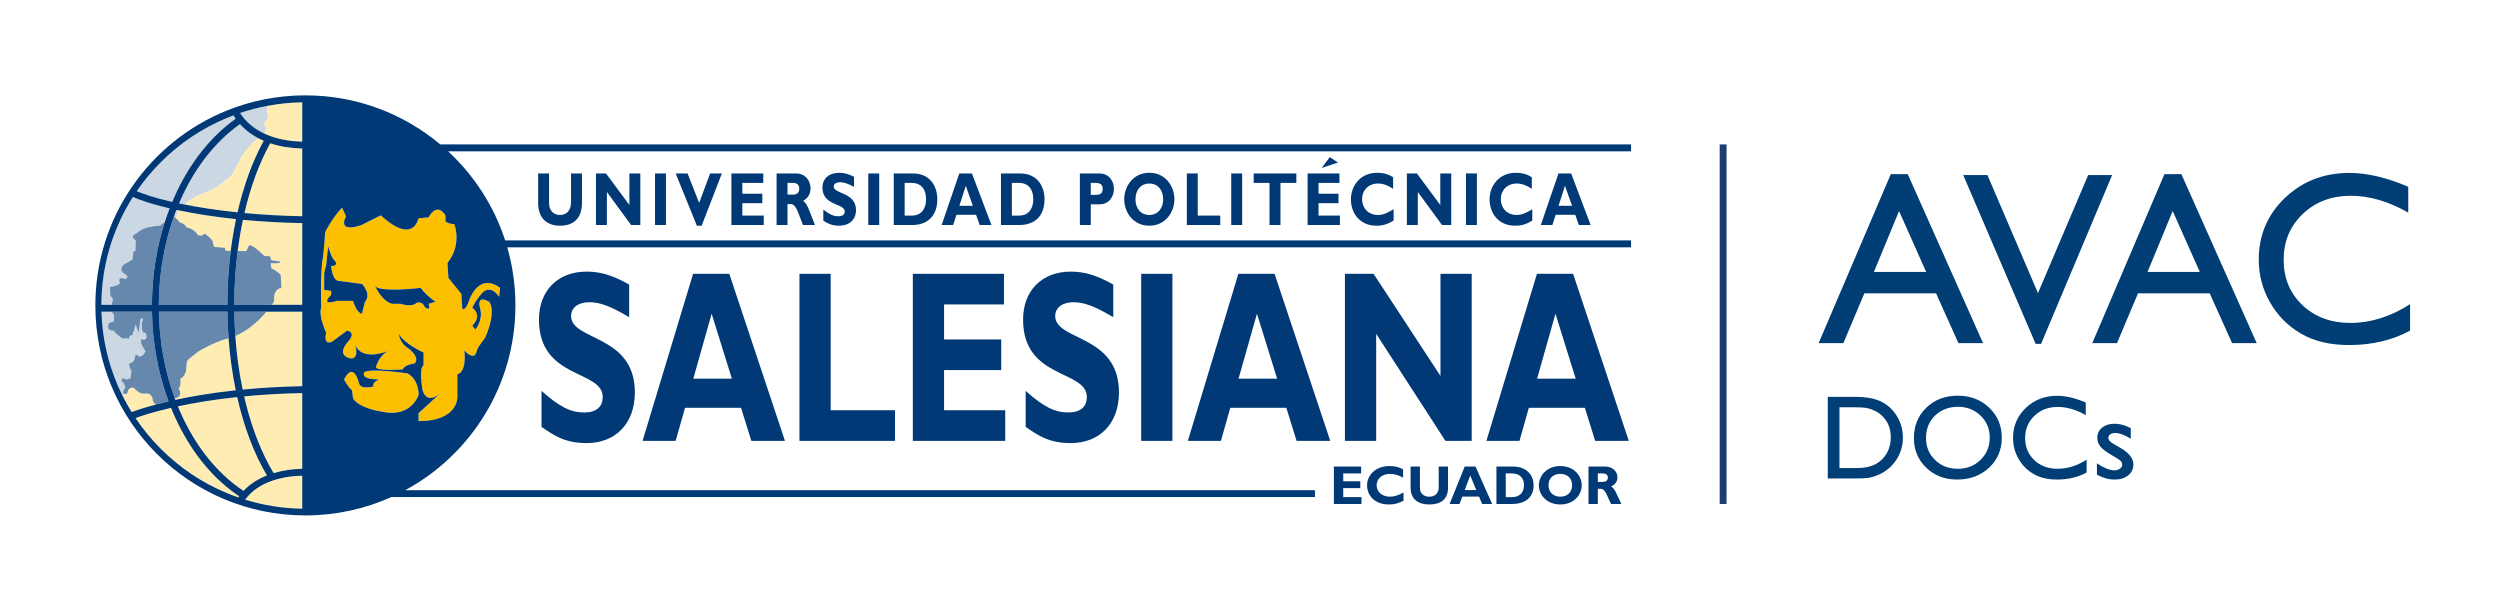 <?xml version="1.0" encoding="utf-8"?>
<!-- Generator: Adobe Illustrator 14.0.0, SVG Export Plug-In  -->
<!DOCTYPE svg PUBLIC "-//W3C//DTD SVG 1.1//EN" "http://www.w3.org/Graphics/SVG/1.1/DTD/svg11.dtd">
<svg version="1.1"
	 xmlns="http://www.w3.org/2000/svg" xmlns:xlink="http://www.w3.org/1999/xlink" xmlns:a="http://ns.adobe.com/AdobeSVGViewerExtensions/3.0/"
	 x="0px" y="0px" width="1502px" height="367px" viewBox="-57.291 0.5 1502 367" enable-background="new -57.291 0.5 1502 367"
	 xml:space="preserve">
<defs>
</defs>
<g>
	<defs>
		<rect id="SVGID_1_" y="57.79" width="922.646" height="252.371"/>
	</defs>
	<clipPath id="SVGID_2_">
		<use xlink:href="#SVGID_1_"  overflow="visible"/>
	</clipPath>
	<path clip-path="url(#SVGID_2_)" fill="#003976" d="M266.028,104.712v17.623c0,9.586,5.52,13.77,13.146,13.77
		c7.234,0,13.184-3.549,13.184-13.816v-17.576h-6.571v17.26c0,5.537-3.203,7.676-6.677,7.676c-3.787,0-6.523-2.674-6.523-7.131
		v-17.805H266.028z"/>
	<polygon clip-path="url(#SVGID_2_)" fill="#003976" points="306.796,104.712 300.759,104.712 300.759,135.692 307.327,135.692 
		307.327,115.841 321.884,135.692 327.419,135.692 327.419,104.712 320.847,104.712 320.847,123.661 	"/>
	<rect x="336.252" y="104.712" clip-path="url(#SVGID_2_)" fill="#003976" width="6.552" height="30.979"/>
	<polygon clip-path="url(#SVGID_2_)" fill="#003976" points="355.795,104.712 348.651,104.712 361.392,136.104 364.256,136.104 
		376.411,104.712 369.351,104.712 362.757,122.388 	"/>
	<polygon clip-path="url(#SVGID_2_)" fill="#003976" points="401.278,110.382 401.278,104.712 382.13,104.712 382.13,135.692 
		401.555,135.692 401.555,130.022 388.692,130.022 388.692,122.563 400.708,122.563 400.708,116.888 388.692,116.888 
		388.692,110.382 	"/>
	<path clip-path="url(#SVGID_2_)" fill="#003976" d="M429.665,113.616c0-4.627-3.207-8.904-8.604-8.904h-11.778v30.98h6.557v-12.58
		h1.888c3.552,0,4.595,5.947,7.416,12.58h7.213c-3.703-9.076-4.51-12.896-7.213-14.488
		C428.167,119.571,429.665,117.017,429.665,113.616 M419.307,117.431h-3.468v-7.049h3.32c2.469,0,3.746,1.189,3.746,3.516
		C422.905,116.528,421.126,117.431,419.307,117.431"/>
	<path clip-path="url(#SVGID_2_)" fill="#003976" d="M446.369,130.423c-2.878,0-5.203-1.049-9.009-3.994v6.672
		c2.652,1.594,4.926,3.004,9.521,3.004c5.861,0,10.111-3.465,10.111-9.408c0-10.811-13.388-9.5-13.388-14.168
		c0-1.541,1.512-2.543,3.855-2.543c2.242,0,4.518,0.775,8.344,2.764v-6.041c-3.311-1.674-5.982-2.406-8.922-2.406
		c-6.101,0-10.044,3.539-10.044,8.902c0,11.141,13.396,9.27,13.396,14.359C450.232,129.374,448.896,130.423,446.369,130.423"/>
	<rect x="464.382" y="104.712" clip-path="url(#SVGID_2_)" fill="#003976" width="6.559" height="30.979"/>
	<path clip-path="url(#SVGID_2_)" fill="#003976" d="M479.667,104.712v30.98h10.889c10.514,0,15.287-6.545,15.287-15.445
		c0-8.5-4.926-15.535-14.541-15.535H479.667z M499.089,120.198c0,4.555-1.971,9.824-8.574,9.824h-4.287V110.38h4.219
		C496.653,110.38,499.089,114.892,499.089,120.198"/>
	<path clip-path="url(#SVGID_2_)" fill="#003976" d="M508.446,135.692h6.939l1.967-6.139h11.771l2.176,6.139h7.068l-11.711-30.98
		h-7.605L508.446,135.692z M522.958,112.13l4.24,12.025h-8.113L522.958,112.13z"/>
	<path clip-path="url(#SVGID_2_)" fill="#003976" d="M544.083,104.712v30.98h10.875c10.52,0,15.313-6.545,15.313-15.445
		c0-8.5-4.949-15.535-14.559-15.535H544.083z M563.503,120.198c0,4.555-1.967,9.824-8.564,9.824h-4.301V110.38h4.219
		C561.077,110.38,563.503,114.892,563.503,120.198"/>
	<path clip-path="url(#SVGID_2_)" fill="#003976" d="M591.495,104.712v30.98h6.561v-12.443h5.217c6.061,0,8.688-5,8.688-9.352
		c0-4.225-2.703-9.186-8.727-9.186H591.495z M605.2,113.985c0,2.307-1.07,3.586-4.092,3.586h-3.053v-7.191h2.334
		C603.923,110.38,605.2,111.339,605.2,113.985"/>
	<path clip-path="url(#SVGID_2_)" fill="#003976" d="M618.144,120.198c0,7.908,5.436,15.906,15.096,15.906
		c9.455,0,15.064-7.949,15.064-15.906c0-7.449-5.135-15.895-15.064-15.895S618.144,112.7,618.144,120.198 M641.536,120.198
		c0,5.684-3.322,9.451-8.297,9.451c-5.016,0-8.338-3.768-8.338-9.451c0-5.664,3.322-9.438,8.338-9.438
		C638.214,110.761,641.536,114.534,641.536,120.198"/>
	<polygon clip-path="url(#SVGID_2_)" fill="#003976" points="655.755,104.712 655.755,135.692 675.835,135.692 675.835,130.022 
		662.306,130.022 662.306,104.712 	"/>
	<rect x="682.431" y="104.712" clip-path="url(#SVGID_2_)" fill="#003976" width="6.563" height="30.979"/>
	<polygon clip-path="url(#SVGID_2_)" fill="#003976" points="712.007,135.692 712.007,110.382 721.548,110.382 721.548,104.712 
		695.907,104.712 695.907,110.382 705.44,110.382 705.44,135.692 	"/>
	<polygon clip-path="url(#SVGID_2_)" fill="#003976" points="728.304,135.692 747.72,135.692 747.72,130.022 734.876,130.022 
		734.876,122.563 746.872,122.563 746.872,116.888 734.876,116.888 734.876,110.382 747.456,110.382 747.456,104.712 
		728.304,104.712 	"/>
	<path clip-path="url(#SVGID_2_)" fill="#003976" d="M770.614,110.761c3.256,0,6.176,1.266,9.086,3.176v-6.906
		c-2.594-1.826-5.865-2.729-9.555-2.729c-10.055,0-15.813,7.725-15.813,15.986c0,8.006,5.098,15.816,15.316,15.816
		c3.908,0,6.695-0.871,10.346-3.094v-6.762c-3.783,2.131-6.092,3.4-9.52,3.4c-5.5,0-9.4-3.947-9.4-9.502
		C761.075,114.663,765.019,110.761,770.614,110.761"/>
	<polygon clip-path="url(#SVGID_2_)" fill="#003976" points="793.987,104.712 787.952,104.712 787.952,135.692 794.524,135.692 
		794.524,115.841 809.063,135.692 814.599,135.692 814.599,104.712 808.038,104.712 808.038,123.661 	"/>
	<rect x="823.45" y="104.712" clip-path="url(#SVGID_2_)" fill="#003976" width="6.559" height="30.979"/>
	<path clip-path="url(#SVGID_2_)" fill="#003976" d="M853.948,110.761c3.24,0,6.168,1.266,9.064,3.176v-6.906
		c-2.578-1.826-5.863-2.729-9.531-2.729c-10.064,0-15.83,7.725-15.83,15.986c0,8.006,5.107,15.816,15.328,15.816
		c3.91,0,6.68-0.871,10.34-3.094v-6.762c-3.783,2.131-6.086,3.4-9.523,3.4c-5.482,0-9.379-3.947-9.379-9.502
		C844.417,114.663,848.349,110.761,853.948,110.761"/>
	<path clip-path="url(#SVGID_2_)" fill="#003976" d="M868.419,135.692h6.951l1.973-6.139h11.779l2.172,6.139h7.061l-11.711-30.98
		h-7.602L868.419,135.692z M882.937,112.13l4.271,12.025h-8.123L882.937,112.13z"/>
	<path clip-path="url(#SVGID_2_)" fill="#003976" d="M293.767,248.313c-8.254,0-14.892-3.381-25.711-12.955v21.633
		c7.5,5.143,14.028,9.715,27.153,9.715c16.78,0,28.923-11.193,28.923-30.467c0-35.035-38.306-30.754-38.306-45.918
		c0-5.006,4.31-8.244,11.041-8.244c6.403,0,12.919,2.502,23.842,8.984v-19.578c-9.494-5.447-17.098-7.803-25.5-7.803
		c-17.44,0-28.692,11.475-28.692,28.848c0,36.059,38.305,30.027,38.305,46.506C304.821,244.933,300.94,248.313,293.767,248.313"/>
	<path clip-path="url(#SVGID_2_)" fill="#003976" d="M328.763,265.376h19.867l5.646-19.857h33.649l6.188,19.857h20.197
		l-33.444-100.369h-21.747L328.763,265.376z M370.272,188.997l12.139,38.994h-23.167L370.272,188.997z"/>
	<polygon clip-path="url(#SVGID_2_)" fill="#003976" points="423.026,165.007 423.026,265.376 480.431,265.376 480.431,246.981 
		441.781,246.981 441.781,165.007 	"/>
	<polygon clip-path="url(#SVGID_2_)" fill="#003976" points="545.888,183.401 545.888,165.007 491.136,165.007 491.136,265.376 
		546.661,265.376 546.661,246.981 509.909,246.981 509.909,222.839 544.237,222.839 544.237,204.452 509.909,204.452 
		509.909,183.401 	"/>
	<path clip-path="url(#SVGID_2_)" fill="#003976" d="M584.628,248.313c-8.281,0-14.91-3.381-25.711-12.955v21.633
		c7.498,5.143,14.012,9.715,27.139,9.715c16.791,0,28.922-11.193,28.922-30.467c0-35.035-38.305-30.754-38.305-45.918
		c0-5.006,4.309-8.244,11.045-8.244c6.42,0,12.918,2.502,23.84,8.984v-19.578c-9.492-5.447-17.113-7.803-25.502-7.803
		c-17.422,0-28.684,11.475-28.684,28.848c0,36.059,38.291,30.027,38.291,46.506C595.663,244.933,591.798,248.313,584.628,248.313"/>
	<rect x="628.341" y="165.007" clip-path="url(#SVGID_2_)" fill="#003976" width="18.754" height="100.369"/>
	<path clip-path="url(#SVGID_2_)" fill="#003976" d="M656.378,265.376h19.857l5.629-19.857h33.672l6.178,19.857h20.209
		l-33.457-100.369h-21.742L656.378,265.376z M697.884,188.997l12.129,38.994h-23.184L697.884,188.997z"/>
	<polygon clip-path="url(#SVGID_2_)" fill="#003976" points="769.521,201.065 811.118,265.376 826.901,265.376 826.901,165.007 
		808.146,165.007 808.146,226.378 767.95,165.007 750.741,165.007 750.741,265.376 769.521,265.376 	"/>
	<path clip-path="url(#SVGID_2_)" fill="#003976" d="M866.101,165.007l-30.359,100.369h19.865l5.623-19.857h33.67l6.172,19.857
		h20.215l-33.455-100.369H866.101z M866.194,227.991l11.045-38.994l12.15,38.994H866.194z"/>
	<path clip-path="url(#SVGID_2_)" fill="#CCD7E4" d="M17.994,233.222c0,0-0.608-2.754-1.963-3.518c0,0-1.576-3.336,2.746-1.18
		l2.337-0.777l0.588-4.504c0,0-3.135-4.504,0-4.902c0,0,1.954-0.203,2.152-4.307l1.557-0.26c0.307,0.369,0.611,0.736,0.916,1.104
		c0.702-0.266,1.404-0.531,2.105-0.795c0.578-0.813,1.154-1.623,1.731-2.434c-0.479-0.762-0.87-1.414-1.168-1.922
		c0,0-0.312-0.527-0.801-1.439c-0.063-0.117-0.181-0.361-0.411-0.85c-0.09-0.189-0.191-0.404-0.26-0.709
		c-0.028-0.121-0.043-0.223-0.051-0.295c-0.032-0.67-0.064-1.338-0.096-2.008l0.676-0.057c0.119,0.043,1.342,0.459,2.11-0.16
		c0.837-0.674,0.951-2.424-0.28-3.791c-0.375-0.033-0.752-0.064-1.127-0.098l-0.777-1.947l-0.202-3.924l0.774-1.375v-1.367
		l-1.367,0.387l-1.197,8.408l-1.835-5.148l-0.685,2.623v1.178l-0.773,0.779l-0.221,1.564l-1.939,0.975v1.363H16.22
		c0,0-4.324-2.908-5.289-4.682c0,0-5.276,0.389-2.557-4.705l2.557-0.785c0,0,1.373-4.695-1.559-5.891c0,0-0.006-0.018-0.01-0.029
		H3.665c0.449,15.178,3.663,29.906,9.584,43.828c1.021,2.404,2.125,4.766,3.293,7.088l0.781-1.498
		C16.538,236.96,16.166,236.063,17.994,233.222"/>
	<path clip-path="url(#SVGID_2_)" fill="#CCD7E4" d="M101.308,80.665c1.447-1.373,1.998-2.535,0.963-4.096
		c-2.699-4.074,2.705-2.709,1.34-6.785c-0.642-1.953-0.566-4.031-0.316-5.672c-5.544,1.047-11.004,2.471-16.359,4.277
		C90.417,73.772,95.349,77.839,101.308,80.665"/>
	<path clip-path="url(#SVGID_2_)" fill="#CCD7E4" d="M49.829,126.821c-0.381-0.078-0.762-0.158-1.135-0.238
		c-0.533,1.363-1.045,2.74-1.539,4.129c0.254,0.146,0.74,0.457,1.316,0.947L49.829,126.821z"/>
	<path clip-path="url(#SVGID_2_)" fill="#CCD7E4" d="M10.548,179.956l-1.58-1.768l-0.192-5.291c0,0,5.291-0.578,5.976-2.441
		c0,0-2.049-4.404,3.244-2.35c0,0,2.539-1.072,0.379-2.451c0,0-5.881-3.125-0.59-6.65c0,0,3.33-1.574,4.504-2.734l0.582-4.711
		l1.18-0.387l0.197-6.273c0,0-4.312-2.547,0.791-4.301c0,0,2.34-3.926,13.896-4.504c0,0,1.295-1.383,2.738-2.064
		c0.904-2.83,1.885-5.615,2.941-8.355c-0.189-0.043-0.384-0.088-0.568-0.131c-11.705-2.734-18.26-5.254-21.483-6.709
		c-3.571,5.615-6.687,11.523-9.313,17.701c-6.342,14.914-9.58,30.75-9.639,47.076h6.258L10.548,179.956z"/>
	<path clip-path="url(#SVGID_2_)" fill="#CCD7E4" d="M52.499,117.722c-0.773,1.633-1.504,3.295-2.217,4.971
		c1.064,0.225,2.16,0.451,3.3,0.678c2.494-2.076,5.953-4.592,9.495-6.016c6.762-2.73,8.1-2.73,14.865-8.174
		c6.752-5.43,4.051-4.068,8.111-10.871c4.047-6.795-2.712,2.729,4.047-6.795c2.612-3.674,5.424-6.127,7.737-7.992
		c-4.192-2.209-7.892-5.014-10.96-8.426C72.924,84.927,61.082,99.593,52.499,117.722"/>
	<path clip-path="url(#SVGID_2_)" fill="#CCD7E4" d="M46.178,121.79c0.825-1.971,1.679-3.922,2.586-5.838
		c8.845-18.688,21.081-33.852,35.53-44.09c-0.469-0.662-0.916-1.344-1.342-2.043c-1.468,0.553-2.929,1.125-4.379,1.734
		c-14.615,6.148-27.744,14.957-39.021,26.172c-5.474,5.445-10.37,11.328-14.673,17.602c3.354,1.447,9.687,3.764,20.312,6.238
		C45.513,121.64,45.847,121.714,46.178,121.79"/>
	<path clip-path="url(#SVGID_2_)" fill="#FEECB2" d="M89.388,238.63c0.277,1.209,0.563,2.412,0.859,3.609
		c4.044,16.305,9.85,30.943,16.845,42.523c5.536-1.668,11.435-2.48,17.203-2.617v-45.492
		C111.388,236.913,99.75,237.636,89.388,238.63"/>
	<path clip-path="url(#SVGID_2_)" fill="#FEECB2" d="M49.579,244.638c8.875,21.686,22.496,39.611,39.438,50.775
		c3.861-4.127,8.721-7.156,14.081-9.27c-7.767-13.064-13.825-29.152-17.883-47.092C70.599,240.603,58.707,242.671,49.579,244.638"/>
	<path clip-path="url(#SVGID_2_)" fill="#FEECB2" d="M103.609,69.784c1.366,4.076-4.036,2.711-1.339,6.785
		c1.035,1.561,0.484,2.725-0.964,4.096c6.599,3.129,14.452,4.74,22.987,4.932V61.983c-7.107,0.115-14.118,0.83-21,2.129
		C103.044,65.753,102.97,67.831,103.609,69.784"/>
	<path clip-path="url(#SVGID_2_)" fill="#FEECB2" d="M34.624,241.646c0,0,0-5.283-4.508-4.707c0,0-3.323,0.99-6.829-3.334
		c0,0-3.351-1.574-4.13,3.334c0,0-1.098,0.416-1.834,0.225l-0.781,1.498c1.624,3.23,3.387,6.379,5.286,9.441
		c2.557-0.996,7.118-2.576,14.46-4.523C35.754,243.056,35.199,242.423,34.624,241.646"/>
	<path clip-path="url(#SVGID_2_)" fill="#FEECB2" d="M124.295,130.421V89.731c-6.892-0.148-13.394-1.193-19.244-3.15
		c-6.588,11.863-11.821,26.146-15.487,41.912C99.858,129.46,111.435,130.165,124.295,130.421"/>
	<path clip-path="url(#SVGID_2_)" fill="#FEECB2" d="M90.1,91.515c-6.757,9.523,0,0-4.046,6.795
		c-4.061,6.803-1.36,5.441-8.11,10.871c-6.766,5.443-8.104,5.443-14.866,8.174c-3.541,1.424-7,3.939-9.494,6.014
		c8.512,1.691,19.125,3.395,31.832,4.717c3.709-16.127,9.026-30.773,15.731-42.99c-1.133-0.486-2.237-1.008-3.308-1.572
		C95.524,85.388,92.714,87.843,90.1,91.515"/>
	<path clip-path="url(#SVGID_2_)" fill="#FEECB2" d="M90.659,151.362l1.54-3.133c0,0,0.194-2.732,9.405,6.055l3.328,0.219
		l0.795,2.363l5.27,0.768c0,0,1.566,1.371-5.674,0.973l0.404,3.131c0,0,3.92,1.572,5.672,4.145l0.38,7.797
		c0,0-2.737-0.568-4.296,3.936l-0.19,4.1c0,0-0.438,0.719-1.272,1.898h18.274V134.56c-13.212-0.262-25.092-0.994-35.637-1.998
		c-1.285,6.057-2.339,12.316-3.157,18.721L90.659,151.362z"/>
	<path clip-path="url(#SVGID_2_)" fill="#FEECB2" d="M49.362,254.349c-1.393-2.865-2.684-5.801-3.893-8.789
		c-0.221,0.053-0.45,0.104-0.668,0.156c-10.762,2.535-17.237,4.662-20.681,5.947c4.482,6.693,9.634,12.953,15.433,18.723
		c11.274,11.213,24.404,20.02,39.02,26.17c2.411,1.014,4.848,1.941,7.305,2.795c0.164-0.242,0.326-0.486,0.496-0.723
		C71.359,288.628,58.613,273.392,49.362,254.349"/>
	<path clip-path="url(#SVGID_2_)" fill="#FEECB2" d="M77.528,204.427c0,0-7.639,2.357-15.684,7.26c0,0-6.477,4.896-6.84,5.877
		l-0.598,6.27c0,0-1.365,3.723-3.332,4.102c0,0,0.61,5.488-1.162,5.67c0,0,3.543,5.16-2.226,6.16
		c0.119,0.324,0.24,0.648,0.361,0.973c9.258-2.02,21.366-4.15,36.292-5.752c-2.051-9.936-3.497-20.396-4.297-31.188
		C79.219,204.036,78.383,204.253,77.528,204.427"/>
	<path clip-path="url(#SVGID_2_)" fill="#FEECB2" d="M102.823,187.745c-3.969,4.729-10.424,11.074-18.739,14.621
		c0.771,11.088,2.248,21.85,4.415,32.195c10.609-1.029,22.546-1.781,35.796-2.045v-44.771H102.823z"/>
	<path clip-path="url(#SVGID_2_)" fill="#FEECB2" d="M49.829,126.821l-1.357,4.838c0.627,0.533,1.362,1.279,2.027,2.273
		c0,0,3.712,1.176,4.097,3.125c0,0,4.91,0.783,7.054,4.709c0,0,2.943,0.775,3.143-0.205c0,0,0.197-2.537,5.488,3.338l0.984,3.912
		l6.449,0.578l0.574,1.783l3.052,0.047c0.821-6.523,1.89-12.895,3.187-19.07C70.389,130.663,58.821,128.708,49.829,126.821"/>
	<path clip-path="url(#SVGID_2_)" fill="#FEECB2" d="M89.971,300.696c11.075,3.418,22.567,5.24,34.325,5.43v-6.922v-4.139v-8.787
		C111.253,286.585,97.519,290.392,89.971,300.696"/>
	<path clip-path="url(#SVGID_2_)" fill="#6688AD" d="M33.987,183.237c0.126-17.063,2.752-33.756,7.688-49.207
		c-1.445,0.682-2.74,2.064-2.74,2.064c-11.557,0.576-13.896,4.502-13.896,4.502c-5.102,1.756-0.792,4.305-0.792,4.305l-0.196,6.271
		l-1.181,0.387l-0.581,4.709c-1.174,1.162-4.504,2.736-4.504,2.736c-5.292,3.525,0.591,6.65,0.591,6.65
		c2.159,1.379-0.381,2.451-0.381,2.451c-5.292-2.055-3.244,2.35-3.244,2.35c-0.684,1.863-5.974,2.441-5.974,2.441l0.191,5.291
		l1.58,1.768l-0.681,3.656h24.015L33.987,183.237z"/>
	<path clip-path="url(#SVGID_2_)" fill="#6688AD" d="M34.013,187.745h-1.291H9.362c0.004,0.012,0.01,0.029,0.01,0.029
		c2.932,1.195,1.559,5.891,1.559,5.891l-2.557,0.785c-2.72,5.094,2.557,4.703,2.557,4.703c0.965,1.775,5.289,4.684,5.289,4.684
		h4.314v-1.363l1.939-0.977l0.221-1.563l0.773-0.781v-1.176l0.685-2.623l1.835,5.148l1.197-8.406l1.367-0.389v1.367l-0.774,1.375
		l0.203,3.924c0.259,0.648,0.517,1.299,0.776,1.947c0.375,0.033,0.752,0.066,1.127,0.098c0.105,0.113,0.248,0.281,0.385,0.504
		c0.615,1.002,0.668,2.371,0.123,3.055c-0.146,0.184-0.324,0.303-0.334,0.311c-0.354,0.234-0.732,0.25-0.955,0.258
		c-0.221,0.01-0.391-0.016-0.48-0.029c-0.236-0.035-0.429-0.094-0.568-0.146c-0.227,0.02-0.451,0.039-0.676,0.059
		c0.012,0.26,0.024,0.52,0.036,0.779c0.052,1.082,0.058,1.211,0.06,1.227c0.025,0.52,0.57,1.836,2.69,5.215
		c-0.577,0.811-1.153,1.623-1.731,2.434c-0.701,0.266-1.403,0.529-2.105,0.795c-0.305-0.367-0.611-0.734-0.916-1.102l-1.556,0.256
		c-0.199,4.107-2.153,4.309-2.153,4.309c-3.135,0.398,0,4.902,0,4.902l-0.588,4.502l-2.337,0.779
		c-4.322-2.156-2.746,1.18-2.746,1.18c1.353,0.764,1.963,3.52,1.963,3.52c-1.827,2.84-1.456,3.736-0.671,3.939
		c0.736,0.191,1.834-0.225,1.834-0.225c0.779-4.908,4.129-3.334,4.129-3.334c3.508,4.324,6.83,3.334,6.83,3.334
		c4.508-0.574,4.508,4.707,4.508,4.707c0.575,0.775,1.131,1.41,1.664,1.932c2.198-0.582,4.641-1.199,7.36-1.842
		c0.101-0.023,0.207-0.047,0.31-0.072C37.755,224.976,34.361,206.624,34.013,187.745"/>
	<path clip-path="url(#SVGID_2_)" fill="#6688AD" d="M38.141,187.745c0.353,18.416,3.707,36.123,9.547,52.02
		c5.769-1,2.226-6.16,2.226-6.16c1.772-0.182,1.162-5.67,1.162-5.67c1.967-0.379,3.332-4.102,3.332-4.102l0.598-6.27
		c0.363-0.98,6.841-5.877,6.841-5.877c8.044-4.902,15.682-7.258,15.682-7.258c0.854-0.176,1.69-0.393,2.517-0.631
		c-0.392-5.279-0.631-10.637-0.707-16.053H38.141z"/>
	<path clip-path="url(#SVGID_2_)" fill="#6688AD" d="M102.823,187.745H83.475c0.069,4.93,0.274,9.805,0.609,14.621
		C92.399,198.819,98.854,192.474,102.823,187.745"/>
	<path clip-path="url(#SVGID_2_)" fill="#6688AD" d="M78.289,151.173l-0.575-1.781l-6.449-0.58l-0.984-3.912
		c-5.291-5.875-5.488-3.338-5.488-3.338c-0.199,0.979-3.145,0.205-3.145,0.205c-2.142-3.926-7.052-4.707-7.052-4.707
		c-0.385-1.951-4.097-3.127-4.097-3.127c-0.665-0.994-1.4-1.74-2.028-2.273c-0.575-0.488-1.062-0.799-1.315-0.947
		c-3.762,10.574-6.385,21.814-7.803,33.418c-0.781,6.402-1.199,12.914-1.234,19.482h41.193c0.014-11.037,0.707-21.906,2.028-32.393
		L78.289,151.173z"/>
	<path clip-path="url(#SVGID_2_)" fill="#6688AD" d="M107.294,181.714l0.189-4.1c1.559-4.502,4.296-3.938,4.296-3.938l-0.38-7.795
		c-1.752-2.572-5.671-4.145-5.671-4.145l-0.405-3.131c7.241,0.398,5.673-0.973,5.673-0.973l-5.268-0.768l-0.796-2.363l-3.327-0.217
		c-9.212-8.789-9.407-6.057-9.407-6.057l-1.539,3.133l-5.158-0.08c-1.336,10.453-2.037,21.303-2.051,32.33h22.571
		C106.854,182.435,107.294,181.714,107.294,181.714"/>
	<path clip-path="url(#SVGID_2_)" fill="#FCC000" d="M224.065,182.431c-2.394,5.381-3.582,3.566-3.582,3.566l-0.598-8.938
		l-7.754-9.553l-0.609-8.963c2.528-3.197,3.963-6.443,4.721-9.459c0.363-1.441,0.568-2.828,0.666-4.135
		c0.422-5.631-1.193-9.691-1.193-9.691c-4.783-0.594-5.38-1.791-5.38-1.791v-3.592c-5.376-8.354-10.144,1.199-10.144,1.199l-6,0.598
		c-3.545,12-14.367,5.15-19.676,0.857c-1.828-1.477-3.004-2.654-3.004-2.654l-11.941,5.986c-14.936,4.77-8.963-5.379-8.963-5.379
		l-2.351-5.201c-5.698,5.73-10.142,14.607-10.142,14.607l-0.654,8.268l-0.564,6.207c-1.968,9.006-1.207,31.055-1.207,31.055
		c-1.797,4.775,2.985,14.934,2.985,14.934c-1.778,8.338,3.573,5.381,3.573,5.381l8.971-6.58c5.977,1.199,0.6,6.58,0.6,6.58
		c-7.766,8.947,1.791,10.121,1.791,10.121c5.36,0,2.379-8.332,2.379-8.332c3.718,8.824,15.035,5.705,19.865,3.893
		c-5.881,3.117-7.322,9.836-7.322,9.836c0.834,1.109,4.386,1.441,7.945,1.479c4.086,0.045,8.182-0.299,8.182-0.299
		c1.187-2.984,7.162-3.576,7.162-3.576c3.58-3.588-3.576-8.957-3.576-8.957c-5.387-2.973-5.983-8.949-5.983-8.949
		c2.994,5.977,14.941,11.354,14.941,11.354v7.742c-3.011,1.207-0.614,14.93-0.614,14.93c2.514,8.031,8.827,3.4,10.777,1.719
		l-13.174,12.01v4.801c23.897,0,23.306-14.34,23.306-14.34v-13.74c5.968-1.789,4.174-14.322,4.174-14.322
		c6.584,6.553,7.17,1.201,7.767-0.613c0.604-1.797,4.785-7.139,4.785-7.139c7.165-16.736,2.391-21.525,2.391-21.525
		c-8.358-4.764-5.389,4.174-5.389,4.174c1.812,7.17-2.97,12.549-2.97,12.549l-1.808-2.363c6.589-6.592,0-10.764,0-10.764
		c2.394-5.367,6.589-9.553,6.589-9.553c5.364-4.189,9.534,2.982,9.534,2.982l0.605-5.395
		C229.438,163.323,224.065,182.431,224.065,182.431 M161.969,181.823l-1.794,7.174c0,0-2.979,0-5.385-7.752h-9.543
		c0,0-10.758,3.578-3.578-3.596v-2.379l-4.193-0.594v-10.154l1.2-4.791l1.183-11.355c0,0,1.811,7.184,4.195,8.973
		c0,0,2.369,2.979-2.385,2.979c0,0,0.58,8.979,4.754,8.979l13.752,1.768C160.175,171.073,166.146,177.058,161.969,181.823
		 M200.192,183.026c1.773,5.371-2.414,1.797-2.414,1.797c-1.188-3.578-4.769-2.393-4.769-2.393
		c-2.978,2.986-9.547,0.596-9.547,0.596h-4.776c-1.08-0.107-2.119-0.529-3.098-1.143c-4.449-2.787-7.643-9.609-7.643-9.609
		c0.914,1.277,3.85,1.881,7.479,2.107c8.209,0.508,19.976-0.93,19.976-0.93c3.595,4.797,8.955,8.371,8.955,8.371L200.192,183.026z"
		/>
	<path clip-path="url(#SVGID_2_)" fill="#FCC000" d="M187.634,224.831c0,0-5.292-0.771-11.139-1.271
		c-7.76-0.666-16.497-0.857-15.135,1.861c0,0-1.188,2.996,8.963,2.996c0,0-4.76,2.379-2.984,4.172c0,0-7.766,2.385-8.953-1.793
		c0,0-2.99-13.719-8.96-2.379c0,0,2.394,4.777,4.767,6.557l0.596,4.781c0,0,2.408,5.963,19.128,8.357c0,0,1.233,0.307,3.12,0.395
		c4.558,0.215,12.951-0.838,17.156-10.547C194.192,237.96,194.802,229.009,187.634,224.831"/>
	<polygon clip-path="url(#SVGID_2_)" fill="#003976" points="749.724,293.765 759.983,293.765 759.983,289.649 749.724,289.649 
		749.724,284.929 760.472,284.929 760.472,280.804 744.118,280.804 744.118,303.288 760.698,303.288 760.698,299.171 
		749.724,299.171 	"/>
	<path clip-path="url(#SVGID_2_)" fill="#003976" d="M769.792,292.028c0-4.002,3.359-6.832,8.143-6.832
		c2.775,0,5.275,0.92,7.744,2.301v-5.006c-2.211-1.318-4.994-1.982-8.127-1.982c-8.613,0-13.512,5.607-13.512,11.602
		c0,5.813,4.34,11.475,13.074,11.475c3.322,0,5.709-0.623,8.836-2.244v-4.912c-3.219,1.555-5.215,2.477-8.146,2.477
		C773.12,298.905,769.792,296.038,769.792,292.028"/>
	<path clip-path="url(#SVGID_2_)" fill="#003976" d="M807.079,293.339c0,4.02-2.74,5.568-5.707,5.568
		c-3.225,0-5.574-1.951-5.574-5.172v-12.932h-5.594v12.793c0,6.949,4.715,9.99,11.242,9.99c6.158,0,11.238-2.564,11.238-10.02
		v-12.764h-5.605V293.339z"/>
	<path clip-path="url(#SVGID_2_)" fill="#003976" d="M822.702,280.804l-9.064,22.486h5.936l1.684-4.441h10.053l1.842,4.441h6.031
		l-9.988-22.486H822.702z M822.741,294.915l3.293-8.732l3.621,8.732H822.741z"/>
	<path clip-path="url(#SVGID_2_)" fill="#003976" d="M851.677,280.804h-9.916v22.484h9.283c8.977,0,13.059-4.75,13.059-11.207
		C864.103,285.921,859.88,280.804,851.677,280.804 M851.021,299.169h-3.662v-14.24h3.586c5.316,0,7.389,3.25,7.389,7.115
		C858.333,295.337,856.646,299.169,851.021,299.169"/>
	<path clip-path="url(#SVGID_2_)" fill="#003976" d="M880.163,280.509c-8.484,0-12.904,6.102-12.904,11.537
		c0,5.736,4.652,11.539,12.904,11.539c8.068,0,12.846-5.76,12.846-11.539C893.009,286.649,888.616,280.509,880.163,280.509
		 M880.163,298.905c-4.285,0-7.123-2.732-7.123-6.859c0-4.121,2.838-6.85,7.123-6.85c4.238,0,7.07,2.729,7.07,6.85
		C887.233,296.173,884.401,298.905,880.163,298.905"/>
	<path clip-path="url(#SVGID_2_)" fill="#003976" d="M910.606,292.778c2.58-1.184,3.861-3.037,3.861-5.504
		c0-3.361-2.736-6.471-7.359-6.471h-10.033v22.484h5.598v-9.127h1.613c3.029,0,3.912,4.322,6.32,9.127h6.18
		C913.628,296.7,912.923,293.935,910.606,292.778 M905.628,290.036h-2.955v-5.107h2.834c2.109,0,3.197,0.855,3.197,2.549
		C908.704,289.378,907.183,290.036,905.628,290.036"/>
	<polygon clip-path="url(#SVGID_2_)" fill="#003976" points="736.737,101.433 746.542,98.161 741.642,94.892 	"/>
	<polygon clip-path="url(#SVGID_2_)" fill="#003976" points="26.602,209.536 26.606,209.519 26.603,209.522 	"/>
	<path clip-path="url(#SVGID_2_)" fill="#003976" d="M146.423,169.306c-4.174,0-4.754-8.979-4.754-8.979
		c4.754,0,2.385-2.979,2.385-2.979c-2.385-1.789-4.195-8.973-4.195-8.973l-1.183,11.354l-1.2,4.793v10.152l4.193,0.596v2.381
		c-7.18,7.174,3.578,3.594,3.578,3.594h9.543c2.406,7.752,5.385,7.752,5.385,7.752l1.794-7.172
		c4.177-4.768-1.794-10.752-1.794-10.752L146.423,169.306z"/>
	<path clip-path="url(#SVGID_2_)" fill="#003976" d="M195.401,173.452c0,0-11.767,1.438-19.976,0.928
		c-3.63-0.223-6.565-0.828-7.479-2.105c0,0,3.193,6.82,7.643,9.609c0.979,0.613,2.018,1.035,3.098,1.143h4.776
		c0,0,6.569,2.391,9.547-0.596c0,0,3.58-1.186,4.769,2.395c0,0,4.188,3.572,2.414-1.799l4.164-1.203
		C204.356,181.823,198.996,178.249,195.401,173.452"/>
	<path clip-path="url(#SVGID_2_)" fill="#003976" d="M922.646,87.267H207.23c-21.823-18.307-49.929-29.369-80.619-29.471
		c-0.142,0-0.284-0.006-0.427-0.006c-16.713,0-32.662,3.258-47.26,9.158C32.651,85.653,0.001,130.997,0.001,183.976
		c0,69.689,56.494,126.186,126.184,126.186c18.396,0,35.873-3.939,51.634-11.018h554.913v-4.135H186.186
		c39.415-21.346,66.185-63.063,66.185-111.033c0-12.105-1.716-23.809-4.898-34.889h675.174v-4.137H246.214
		c-6.734-20.717-18.682-39.082-34.295-53.547h710.727V87.267z M79.313,183.612H38.118c0.035-6.57,0.453-13.08,1.235-19.482
		c1.416-11.604,4.039-22.844,7.802-33.42c0.494-1.387,1.006-2.764,1.54-4.127c0.372,0.08,0.753,0.16,1.134,0.24
		c8.993,1.885,20.559,3.838,34.697,5.326c-1.297,6.176-2.363,12.547-3.186,19.068C80.019,161.708,79.325,172.575,79.313,183.612
		 M84.341,234.985c-14.926,1.602-27.034,3.732-36.291,5.752c-0.123-0.324-0.242-0.646-0.362-0.973
		c-5.841-15.898-9.195-33.604-9.547-52.02h41.196c0.076,5.416,0.315,10.773,0.707,16.053
		C80.845,214.591,82.292,225.05,84.341,234.985 M53.583,123.368c-1.14-0.225-2.238-0.451-3.302-0.676
		c0.714-1.674,1.445-3.336,2.218-4.971c8.584-18.131,20.426-32.795,34.379-42.625c3.068,3.412,6.768,6.217,10.961,8.426
		c1.07,0.563,2.176,1.086,3.308,1.572c-6.705,12.217-12.022,26.863-15.731,42.99C72.708,126.763,62.095,125.06,53.583,123.368
		 M39.552,97.726c11.277-11.217,24.406-20.023,39.021-26.17c1.45-0.611,2.911-1.184,4.378-1.736
		c0.427,0.699,0.873,1.381,1.343,2.041c-14.449,10.24-26.686,25.406-35.531,44.092c-0.906,1.914-1.76,3.867-2.586,5.838
		c-0.33-0.076-0.664-0.15-0.985-0.225c-10.625-2.475-16.957-4.791-20.312-6.238C29.184,109.054,34.081,103.171,39.552,97.726
		 M13.249,136.536c2.627-6.178,5.741-12.086,9.313-17.703c3.224,1.457,9.778,3.977,21.483,6.711
		c0.186,0.043,0.381,0.086,0.568,0.131c-1.057,2.74-2.037,5.525-2.941,8.355c-4.934,15.453-7.56,32.143-7.686,49.207l-0.105,0.375
		H9.867H3.61C3.669,167.286,6.906,151.45,13.249,136.536 M16.542,238.661c-1.168-2.322-2.271-4.682-3.293-7.088
		c-5.92-13.922-9.135-28.65-9.584-43.828h5.697h23.359h1.291c0.349,18.879,3.742,37.23,9.945,53.918
		c-0.103,0.023-0.209,0.049-0.31,0.072c-2.72,0.645-5.162,1.26-7.36,1.842c-7.342,1.949-11.902,3.529-14.461,4.525
		C19.929,245.04,18.167,241.892,16.542,238.661 M85.878,299.351c-2.457-0.855-4.894-1.781-7.305-2.795
		c-14.615-6.15-27.744-14.957-39.021-26.17c-5.797-5.77-10.948-12.029-15.43-18.723c3.442-1.285,9.918-3.412,20.68-5.947
		c0.218-0.053,0.447-0.105,0.668-0.156c1.209,2.988,2.5,5.924,3.893,8.789c9.251,19.043,21.997,34.279,37.012,44.279
		C86.204,298.864,86.042,299.108,85.878,299.351 M49.579,244.638c9.129-1.967,21.021-4.035,35.637-5.586
		c4.057,17.939,10.115,34.027,17.883,47.092c-5.36,2.113-10.221,5.143-14.082,9.27C72.075,284.249,58.454,266.323,49.579,244.638
		 M124.296,295.067v4.137v6.922c-11.758-0.189-23.25-2.012-34.326-5.43c7.549-10.305,21.283-14.111,34.326-14.418V295.067z
		 M124.296,282.147c-5.769,0.133-11.668,0.947-17.203,2.615c-6.996-11.58-12.803-26.217-16.846-42.525
		c-0.297-1.195-0.582-2.398-0.859-3.605c10.361-0.994,22-1.721,34.908-1.979V282.147z M124.296,232.517
		c-13.252,0.264-25.188,1.014-35.797,2.045c-2.168-10.346-3.644-21.109-4.416-32.195c-0.334-4.814-0.539-9.689-0.608-14.621h19.349
		h21.473V232.517z M124.296,183.612h-18.274H83.45c0.014-11.027,0.715-21.877,2.051-32.33c0.818-6.406,1.873-12.664,3.156-18.719
		c10.547,1.002,22.426,1.734,35.639,1.996V183.612z M124.296,130.421c-12.861-0.256-24.438-0.961-34.731-1.928
		c3.665-15.766,8.897-30.049,15.487-41.912c5.85,1.959,12.352,3.002,19.244,3.15V130.421z M124.296,85.597
		c-8.537-0.191-16.391-1.803-22.988-4.932c-5.959-2.826-10.891-6.893-14.373-12.273c5.355-1.809,10.816-3.234,16.359-4.279
		c6.881-1.299,13.894-2.014,21.002-2.129V85.597z M177.038,248.507c-1.888-0.09-3.121-0.395-3.121-0.395
		c-16.721-2.395-19.127-8.357-19.127-8.357l-0.598-4.781c-2.374-1.779-4.766-6.557-4.766-6.557c5.97-11.34,8.959,2.379,8.959,2.379
		c1.187,4.178,8.953,1.793,8.953,1.793c-1.774-1.793,2.985-4.172,2.985-4.172c-10.151,0-8.964-2.996-8.964-2.996
		c-1.363-2.719,7.374-2.527,15.135-1.861c5.846,0.5,11.139,1.271,11.139,1.271c7.168,4.178,6.559,13.129,6.559,13.129
		C189.986,247.669,181.595,248.722,177.038,248.507 M215.716,135.259c0,0,1.615,4.063,1.192,9.691
		c-0.098,1.305-0.302,2.693-0.665,4.137c-0.758,3.014-2.193,6.26-4.721,9.457l0.609,8.963l7.754,9.553l0.597,8.938
		c0,0,1.188,1.814,3.582-3.566c0,0,5.374-19.105,19.112-8.977l-0.605,5.395c0,0-4.169-7.172-9.535-2.982
		c0,0-4.195,4.184-6.588,9.551c0,0,6.588,4.174,0,10.766l1.807,2.363c0,0,4.781-5.379,2.971-12.549c0,0-2.971-8.938,5.389-4.174
		c0,0,4.775,4.789-2.391,21.525c0,0-4.18,5.344-4.785,7.139c-0.598,1.814-1.184,7.166-7.768,0.615c0,0,1.795,12.531-4.174,14.32
		v13.74c0,0,0.594,14.34-23.306,14.34v-4.801l13.174-12.01c-1.948,1.682-8.264,6.313-10.776-1.719c0,0-2.397-13.725,0.613-14.93
		v-7.742c0,0-11.947-5.377-14.939-11.354c0,0,0.596,5.977,5.982,8.949c0,0,7.157,5.369,3.575,8.957c0,0-5.976,0.592-7.161,3.576
		c0,0-4.096,0.344-8.183,0.299c-3.56-0.037-7.111-0.369-7.945-1.48c0,0,1.443-6.717,7.323-9.836
		c-4.83,1.814-16.148,4.934-19.864-3.891c0,0,2.981,8.332-2.38,8.332c0,0-9.557-1.174-1.792-10.121c0,0,5.378-5.381-0.599-6.578
		l-8.971,6.578c0,0-5.352,2.959-3.572-5.381c0,0-4.784-10.158-2.985-14.936c0,0-0.763-22.045,1.206-31.053l0.564-6.207l0.654-8.266
		c0,0,4.443-8.881,10.143-14.607l2.35,5.199c0,0-5.973,10.148,8.964,5.379l11.94-5.986c0,0,1.176,1.176,3.004,2.654
		c5.31,4.295,16.131,11.143,19.675-0.857l6-0.598c0,0,4.769-9.553,10.146-1.199v3.59
		C210.337,133.466,210.934,134.667,215.716,135.259"/>
</g>
<rect x="975.895" y="87.267" fill="#1D3D6E" width="4.135" height="216.021"/>
<path fill="#003E75" d="M1078.71,105.116h10.158l45.267,101.533h-14.793l-13.455-29.918h-43.071l-12.615,29.918h-14.853
	L1078.71,105.116z M1099.945,163.868l-16.288-36.566l-15.104,36.566H1099.945z"/>
<path fill="#003E75" d="M1197.282,105.694h14.394l-42.683,101.389h-3.275l-43.507-101.389h14.549l30.364,70.893L1197.282,105.694z"
	/>
<path fill="#003E75" d="M1243.114,105.116h10.158l45.267,101.533h-14.793l-13.455-29.918h-43.071l-12.615,29.918h-14.853
	L1243.114,105.116z M1264.35,163.868l-16.288-36.566l-15.104,36.566H1264.35z"/>
<path fill="#003E75" d="M1390.678,183.235v15.898c-10.6,5.781-22.836,8.672-36.711,8.672c-11.273,0-20.837-2.265-28.689-6.793
	c-7.854-4.528-14.068-10.768-18.645-18.717c-4.577-7.949-6.865-16.549-6.865-25.799c0-14.694,5.239-27.052,15.718-37.072
	s23.401-15.031,38.771-15.031c10.599,0,22.378,2.771,35.338,8.311v15.537c-11.804-6.745-23.342-10.117-34.615-10.117
	c-11.563,0-21.162,3.648-28.798,10.947c-7.637,7.299-11.454,16.441-11.454,27.426c0,11.081,3.758,20.187,11.273,27.316
	s17.127,10.695,28.834,10.695C1367.07,194.509,1379.019,190.751,1390.678,183.235z"/>
<path fill="#003E75" d="M1040.832,287.979v-49.043h16.559c6.68,0,11.965,1.002,15.855,3.006s6.984,4.951,9.281,8.842
	s3.445,8.133,3.445,12.727c0,3.281-0.633,6.422-1.898,9.422s-3.07,5.637-5.414,7.91c-2.391,2.344-5.168,4.113-8.332,5.309
	c-1.852,0.727-3.551,1.213-5.098,1.459s-4.5,0.369-8.859,0.369H1040.832z M1056.652,245.194h-8.789v36.527h9
	c3.516,0,6.246-0.24,8.191-0.721s3.568-1.09,4.869-1.828s2.49-1.646,3.568-2.725c3.469-3.516,5.203-7.957,5.203-13.324
	c0-5.273-1.781-9.574-5.344-12.902c-1.313-1.242-2.818-2.262-4.518-3.059s-3.311-1.324-4.834-1.582
	S1060.027,245.194,1056.652,245.194z"/>
<path fill="#003E75" d="M1118.861,238.233c7.588,0,13.906,2.402,18.954,7.207c5.047,4.805,7.571,10.828,7.571,18.07
	s-2.547,13.236-7.642,17.982s-11.518,7.119-19.27,7.119c-7.402,0-13.568-2.373-18.498-7.119c-4.931-4.746-7.396-10.693-7.396-17.842
	c0-7.336,2.482-13.406,7.448-18.211C1104.995,240.636,1111.272,238.233,1118.861,238.233z M1119.143,244.913
	c-5.62,0-10.238,1.758-13.856,5.273s-5.427,8.004-5.427,13.465c0,5.297,1.814,9.703,5.444,13.219
	c3.629,3.516,8.172,5.273,13.628,5.273c5.479,0,10.051-1.793,13.716-5.379s5.497-8.051,5.497-13.395
	c0-5.203-1.832-9.58-5.497-13.131S1124.48,244.913,1119.143,244.913z"/>
<path fill="#003E75" d="M1196.363,276.659v7.734c-5.156,2.813-11.109,4.219-17.859,4.219c-5.484,0-10.137-1.102-13.957-3.305
	s-6.844-5.238-9.07-9.105s-3.34-8.051-3.34-12.551c0-7.148,2.549-13.16,7.646-18.035s11.385-7.313,18.861-7.313
	c5.156,0,10.887,1.348,17.191,4.043v7.559c-5.742-3.281-11.355-4.922-16.84-4.922c-5.625,0-10.295,1.775-14.01,5.326
	s-5.572,7.998-5.572,13.342c0,5.391,1.828,9.82,5.484,13.289s8.332,5.203,14.027,5.203
	C1184.879,282.144,1190.691,280.315,1196.363,276.659z"/>
<path fill="#003E75" d="M1202.551,285.729v-6.891c1.805,1.266,3.65,2.291,5.537,3.076s3.475,1.178,4.764,1.178
	c1.336,0,2.484-0.328,3.445-0.984s1.441-1.441,1.441-2.355c0-0.938-0.311-1.717-0.932-2.338s-1.963-1.518-4.025-2.689
	c-4.125-2.297-6.826-4.26-8.104-5.889s-1.916-3.404-1.916-5.326c0-2.484,0.967-4.512,2.9-6.082s4.424-2.355,7.471-2.355
	c3.164,0,6.41,0.891,9.738,2.672v6.328c-3.797-2.297-6.902-3.445-9.316-3.445c-1.242,0-2.244,0.265-3.006,0.792
	c-0.762,0.528-1.143,1.227-1.143,2.094c0,0.752,0.345,1.468,1.035,2.147c0.689,0.681,1.902,1.501,3.638,2.461l2.285,1.301
	c5.393,3.046,8.089,6.42,8.089,10.122c0,2.647-1.037,4.821-3.111,6.52s-4.74,2.548-7.998,2.548c-1.922,0-3.633-0.205-5.133-0.615
	S1204.824,286.831,1202.551,285.729z"/>
<rect x="121.931" y="0.5" display="none" fill="#FFFFFF" stroke="#000000" width="9" height="55.316"/>
<rect x="121.931" y="312.134" display="none" fill="#FFFFFF" stroke="#000000" width="9" height="55.316"/>
</svg>

